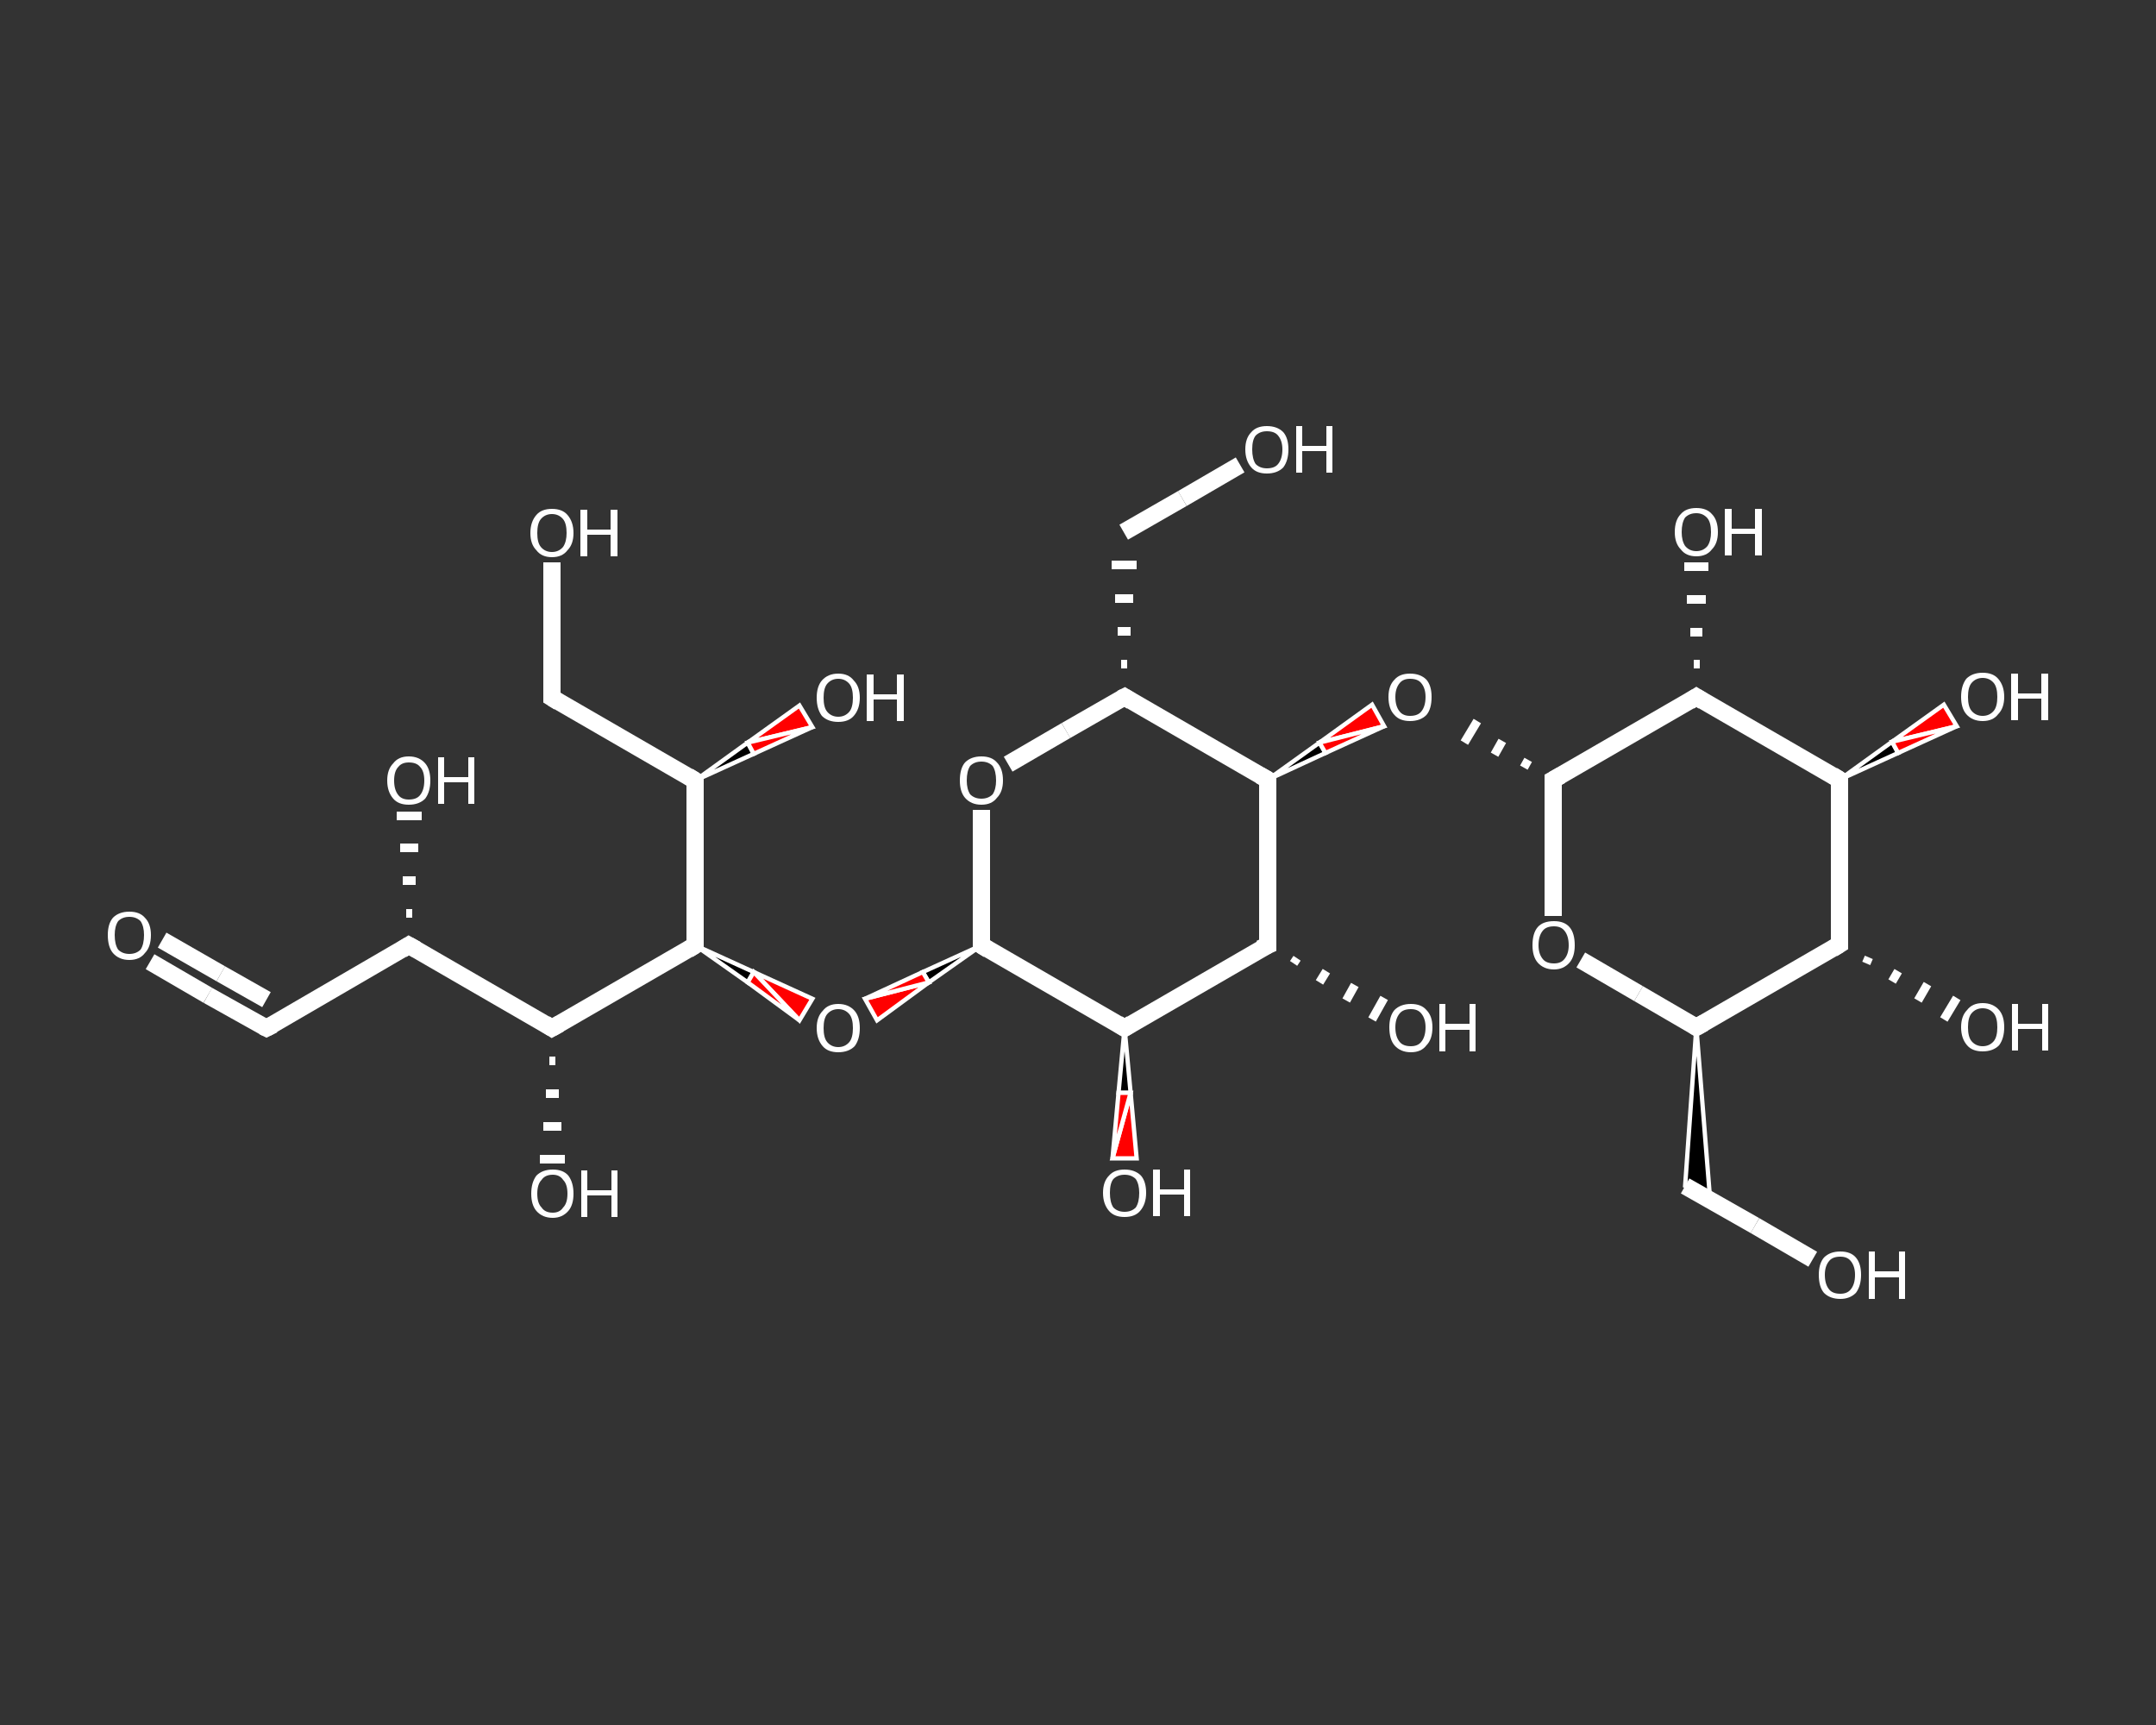 <?xml version='1.0' encoding='iso-8859-1'?>
<svg version='1.1' baseProfile='full'
              xmlns='http://www.w3.org/2000/svg'
                      xmlns:rdkit='http://www.rdkit.org/xml'
                      xmlns:xlink='http://www.w3.org/1999/xlink'
                  xml:space='preserve'
width='250px' height='200px' viewBox='0 0 250 200'>
<rect x="0" y="0" width="250" height="200" fill="#333333" stroke="none"/>
<!-- END OF HEADER -->
<rect style='opacity:1.0;fill:transparent;stroke:none' width='250.0' height='200.0' x='0.0' y='0.0'> </rect>
<path class='bond-0 atom-0 atom-1' d='M 17.4,111.5 L 24.1,115.4' style='fill:none;fill-rule:evenodd;stroke:#FFFFFF;stroke-width:2.0px;stroke-linecap:butt;stroke-linejoin:miter;stroke-opacity:1' />
<path class='bond-0 atom-0 atom-1' d='M 24.1,115.4 L 30.9,119.2' style='fill:none;fill-rule:evenodd;stroke:#FFFFFF;stroke-width:2.0px;stroke-linecap:butt;stroke-linejoin:miter;stroke-opacity:1' />
<path class='bond-0 atom-0 atom-1' d='M 18.8,109.0 L 25.6,112.9' style='fill:none;fill-rule:evenodd;stroke:#FFFFFF;stroke-width:2.0px;stroke-linecap:butt;stroke-linejoin:miter;stroke-opacity:1' />
<path class='bond-0 atom-0 atom-1' d='M 25.6,112.9 L 30.9,115.9' style='fill:none;fill-rule:evenodd;stroke:#FFFFFF;stroke-width:2.0px;stroke-linecap:butt;stroke-linejoin:miter;stroke-opacity:1' />
<path class='bond-1 atom-1 atom-2' d='M 30.9,119.2 L 47.4,109.6' style='fill:none;fill-rule:evenodd;stroke:#FFFFFF;stroke-width:2.0px;stroke-linecap:butt;stroke-linejoin:miter;stroke-opacity:1' />
<path class='bond-2 atom-2 atom-3' d='M 47.1,105.9 L 47.8,105.9' style='fill:none;fill-rule:evenodd;stroke:#FFFFFF;stroke-width:1.0px;stroke-linecap:butt;stroke-linejoin:miter;stroke-opacity:1' />
<path class='bond-2 atom-2 atom-3' d='M 46.7,102.1 L 48.2,102.1' style='fill:none;fill-rule:evenodd;stroke:#FFFFFF;stroke-width:1.0px;stroke-linecap:butt;stroke-linejoin:miter;stroke-opacity:1' />
<path class='bond-2 atom-2 atom-3' d='M 46.4,98.3 L 48.5,98.3' style='fill:none;fill-rule:evenodd;stroke:#FFFFFF;stroke-width:1.0px;stroke-linecap:butt;stroke-linejoin:miter;stroke-opacity:1' />
<path class='bond-2 atom-2 atom-3' d='M 46.0,94.6 L 48.9,94.6' style='fill:none;fill-rule:evenodd;stroke:#FFFFFF;stroke-width:1.0px;stroke-linecap:butt;stroke-linejoin:miter;stroke-opacity:1' />
<path class='bond-3 atom-2 atom-4' d='M 47.4,109.6 L 64.0,119.2' style='fill:none;fill-rule:evenodd;stroke:#FFFFFF;stroke-width:2.0px;stroke-linecap:butt;stroke-linejoin:miter;stroke-opacity:1' />
<path class='bond-4 atom-4 atom-5' d='M 64.4,123.0 L 63.7,123.0' style='fill:none;fill-rule:evenodd;stroke:#FFFFFF;stroke-width:1.0px;stroke-linecap:butt;stroke-linejoin:miter;stroke-opacity:1' />
<path class='bond-4 atom-4 atom-5' d='M 64.8,126.8 L 63.3,126.8' style='fill:none;fill-rule:evenodd;stroke:#FFFFFF;stroke-width:1.0px;stroke-linecap:butt;stroke-linejoin:miter;stroke-opacity:1' />
<path class='bond-4 atom-4 atom-5' d='M 65.1,130.6 L 63.0,130.6' style='fill:none;fill-rule:evenodd;stroke:#FFFFFF;stroke-width:1.0px;stroke-linecap:butt;stroke-linejoin:miter;stroke-opacity:1' />
<path class='bond-4 atom-4 atom-5' d='M 65.5,134.4 L 62.6,134.4' style='fill:none;fill-rule:evenodd;stroke:#FFFFFF;stroke-width:1.0px;stroke-linecap:butt;stroke-linejoin:miter;stroke-opacity:1' />
<path class='bond-5 atom-4 atom-6' d='M 64.0,119.2 L 80.6,109.6' style='fill:none;fill-rule:evenodd;stroke:#FFFFFF;stroke-width:2.0px;stroke-linecap:butt;stroke-linejoin:miter;stroke-opacity:1' />
<path class='bond-6 atom-6 atom-7' d='M 80.6,109.6 L 87.4,112.7 L 86.7,113.9 Z' style='fill:#000000;fill-rule:evenodd;fill-opacity:1;stroke:#FFFFFF;stroke-width:0.5px;stroke-linecap:butt;stroke-linejoin:miter;stroke-opacity:1;' />
<path class='bond-6 atom-6 atom-7' d='M 87.4,112.7 L 92.7,118.3 L 94.2,115.8 Z' style='fill:#FF0000;fill-rule:evenodd;fill-opacity:1;stroke:#FFFFFF;stroke-width:0.5px;stroke-linecap:butt;stroke-linejoin:miter;stroke-opacity:1;' />
<path class='bond-6 atom-6 atom-7' d='M 87.4,112.7 L 86.7,113.9 L 92.7,118.3 Z' style='fill:#FF0000;fill-rule:evenodd;fill-opacity:1;stroke:#FFFFFF;stroke-width:0.5px;stroke-linecap:butt;stroke-linejoin:miter;stroke-opacity:1;' />
<path class='bond-7 atom-8 atom-7' d='M 113.8,109.6 L 107.7,113.9 L 107.0,112.7 Z' style='fill:#000000;fill-rule:evenodd;fill-opacity:1;stroke:#FFFFFF;stroke-width:0.5px;stroke-linecap:butt;stroke-linejoin:miter;stroke-opacity:1;' />
<path class='bond-7 atom-8 atom-7' d='M 107.7,113.9 L 100.3,115.8 L 101.7,118.3 Z' style='fill:#FF0000;fill-rule:evenodd;fill-opacity:1;stroke:#FFFFFF;stroke-width:0.5px;stroke-linecap:butt;stroke-linejoin:miter;stroke-opacity:1;' />
<path class='bond-7 atom-8 atom-7' d='M 107.7,113.9 L 107.0,112.7 L 100.3,115.8 Z' style='fill:#FF0000;fill-rule:evenodd;fill-opacity:1;stroke:#FFFFFF;stroke-width:0.5px;stroke-linecap:butt;stroke-linejoin:miter;stroke-opacity:1;' />
<path class='bond-8 atom-8 atom-9' d='M 113.8,109.6 L 113.8,101.7' style='fill:none;fill-rule:evenodd;stroke:#FFFFFF;stroke-width:2.0px;stroke-linecap:butt;stroke-linejoin:miter;stroke-opacity:1' />
<path class='bond-8 atom-8 atom-9' d='M 113.8,101.7 L 113.8,93.9' style='fill:none;fill-rule:evenodd;stroke:#FFFFFF;stroke-width:2.0px;stroke-linecap:butt;stroke-linejoin:miter;stroke-opacity:1' />
<path class='bond-9 atom-9 atom-10' d='M 116.9,88.6 L 123.6,84.7' style='fill:none;fill-rule:evenodd;stroke:#FFFFFF;stroke-width:2.0px;stroke-linecap:butt;stroke-linejoin:miter;stroke-opacity:1' />
<path class='bond-9 atom-9 atom-10' d='M 123.6,84.7 L 130.4,80.8' style='fill:none;fill-rule:evenodd;stroke:#FFFFFF;stroke-width:2.0px;stroke-linecap:butt;stroke-linejoin:miter;stroke-opacity:1' />
<path class='bond-10 atom-10 atom-11' d='M 130.7,77.0 L 130.0,77.0' style='fill:none;fill-rule:evenodd;stroke:#FFFFFF;stroke-width:1.0px;stroke-linecap:butt;stroke-linejoin:miter;stroke-opacity:1' />
<path class='bond-10 atom-10 atom-11' d='M 131.1,73.2 L 129.6,73.2' style='fill:none;fill-rule:evenodd;stroke:#FFFFFF;stroke-width:1.0px;stroke-linecap:butt;stroke-linejoin:miter;stroke-opacity:1' />
<path class='bond-10 atom-10 atom-11' d='M 131.4,69.4 L 129.3,69.4' style='fill:none;fill-rule:evenodd;stroke:#FFFFFF;stroke-width:1.0px;stroke-linecap:butt;stroke-linejoin:miter;stroke-opacity:1' />
<path class='bond-10 atom-10 atom-11' d='M 131.8,65.5 L 128.9,65.5' style='fill:none;fill-rule:evenodd;stroke:#FFFFFF;stroke-width:1.0px;stroke-linecap:butt;stroke-linejoin:miter;stroke-opacity:1' />
<path class='bond-11 atom-11 atom-12' d='M 130.3,61.7 L 137.1,57.8' style='fill:none;fill-rule:evenodd;stroke:#FFFFFF;stroke-width:2.0px;stroke-linecap:butt;stroke-linejoin:miter;stroke-opacity:1' />
<path class='bond-11 atom-11 atom-12' d='M 137.1,57.8 L 143.8,53.9' style='fill:none;fill-rule:evenodd;stroke:#FFFFFF;stroke-width:2.0px;stroke-linecap:butt;stroke-linejoin:miter;stroke-opacity:1' />
<path class='bond-12 atom-10 atom-13' d='M 130.4,80.8 L 147.0,90.4' style='fill:none;fill-rule:evenodd;stroke:#FFFFFF;stroke-width:2.0px;stroke-linecap:butt;stroke-linejoin:miter;stroke-opacity:1' />
<path class='bond-13 atom-13 atom-14' d='M 147.0,90.4 L 153.0,86.1 L 153.7,87.3 Z' style='fill:#000000;fill-rule:evenodd;fill-opacity:1;stroke:#FFFFFF;stroke-width:0.5px;stroke-linecap:butt;stroke-linejoin:miter;stroke-opacity:1;' />
<path class='bond-13 atom-13 atom-14' d='M 153.0,86.1 L 160.5,84.2 L 159.1,81.7 Z' style='fill:#FF0000;fill-rule:evenodd;fill-opacity:1;stroke:#FFFFFF;stroke-width:0.5px;stroke-linecap:butt;stroke-linejoin:miter;stroke-opacity:1;' />
<path class='bond-13 atom-13 atom-14' d='M 153.0,86.1 L 153.7,87.3 L 160.5,84.2 Z' style='fill:#FF0000;fill-rule:evenodd;fill-opacity:1;stroke:#FFFFFF;stroke-width:0.5px;stroke-linecap:butt;stroke-linejoin:miter;stroke-opacity:1;' />
<path class='bond-14 atom-15 atom-14' d='M 177.2,88.1 L 176.7,89.0' style='fill:none;fill-rule:evenodd;stroke:#FFFFFF;stroke-width:1.0px;stroke-linecap:butt;stroke-linejoin:miter;stroke-opacity:1' />
<path class='bond-14 atom-15 atom-14' d='M 174.2,85.9 L 173.3,87.5' style='fill:none;fill-rule:evenodd;stroke:#FFFFFF;stroke-width:1.0px;stroke-linecap:butt;stroke-linejoin:miter;stroke-opacity:1' />
<path class='bond-14 atom-15 atom-14' d='M 171.3,83.6 L 169.8,86.1' style='fill:none;fill-rule:evenodd;stroke:#FFFFFF;stroke-width:1.0px;stroke-linecap:butt;stroke-linejoin:miter;stroke-opacity:1' />
<path class='bond-15 atom-15 atom-16' d='M 180.1,90.4 L 180.1,98.3' style='fill:none;fill-rule:evenodd;stroke:#FFFFFF;stroke-width:2.0px;stroke-linecap:butt;stroke-linejoin:miter;stroke-opacity:1' />
<path class='bond-15 atom-15 atom-16' d='M 180.1,98.3 L 180.1,106.2' style='fill:none;fill-rule:evenodd;stroke:#FFFFFF;stroke-width:2.0px;stroke-linecap:butt;stroke-linejoin:miter;stroke-opacity:1' />
<path class='bond-16 atom-16 atom-17' d='M 183.3,111.3 L 190.0,115.2' style='fill:none;fill-rule:evenodd;stroke:#FFFFFF;stroke-width:2.0px;stroke-linecap:butt;stroke-linejoin:miter;stroke-opacity:1' />
<path class='bond-16 atom-16 atom-17' d='M 190.0,115.2 L 196.7,119.1' style='fill:none;fill-rule:evenodd;stroke:#FFFFFF;stroke-width:2.0px;stroke-linecap:butt;stroke-linejoin:miter;stroke-opacity:1' />
<path class='bond-17 atom-17 atom-18' d='M 196.7,119.1 L 198.3,139.1 L 195.4,137.5 Z' style='fill:#000000;fill-rule:evenodd;fill-opacity:1;stroke:#FFFFFF;stroke-width:0.5px;stroke-linecap:butt;stroke-linejoin:miter;stroke-opacity:1;' />
<path class='bond-18 atom-18 atom-19' d='M 195.4,137.5 L 203.5,142.1' style='fill:none;fill-rule:evenodd;stroke:#FFFFFF;stroke-width:2.0px;stroke-linecap:butt;stroke-linejoin:miter;stroke-opacity:1' />
<path class='bond-18 atom-18 atom-19' d='M 203.5,142.1 L 210.2,146.0' style='fill:none;fill-rule:evenodd;stroke:#FFFFFF;stroke-width:2.0px;stroke-linecap:butt;stroke-linejoin:miter;stroke-opacity:1' />
<path class='bond-19 atom-17 atom-20' d='M 196.7,119.1 L 213.3,109.5' style='fill:none;fill-rule:evenodd;stroke:#FFFFFF;stroke-width:2.0px;stroke-linecap:butt;stroke-linejoin:miter;stroke-opacity:1' />
<path class='bond-20 atom-20 atom-21' d='M 216.7,111.0 L 216.4,111.7' style='fill:none;fill-rule:evenodd;stroke:#FFFFFF;stroke-width:1.0px;stroke-linecap:butt;stroke-linejoin:miter;stroke-opacity:1' />
<path class='bond-20 atom-20 atom-21' d='M 220.1,112.6 L 219.4,113.8' style='fill:none;fill-rule:evenodd;stroke:#FFFFFF;stroke-width:1.0px;stroke-linecap:butt;stroke-linejoin:miter;stroke-opacity:1' />
<path class='bond-20 atom-20 atom-21' d='M 223.5,114.1 L 222.4,116.0' style='fill:none;fill-rule:evenodd;stroke:#FFFFFF;stroke-width:1.0px;stroke-linecap:butt;stroke-linejoin:miter;stroke-opacity:1' />
<path class='bond-20 atom-20 atom-21' d='M 226.9,115.7 L 225.4,118.2' style='fill:none;fill-rule:evenodd;stroke:#FFFFFF;stroke-width:1.0px;stroke-linecap:butt;stroke-linejoin:miter;stroke-opacity:1' />
<path class='bond-21 atom-20 atom-22' d='M 213.3,109.5 L 213.3,90.4' style='fill:none;fill-rule:evenodd;stroke:#FFFFFF;stroke-width:2.0px;stroke-linecap:butt;stroke-linejoin:miter;stroke-opacity:1' />
<path class='bond-22 atom-22 atom-23' d='M 213.3,90.4 L 219.4,86.0 L 220.1,87.3 Z' style='fill:#000000;fill-rule:evenodd;fill-opacity:1;stroke:#FFFFFF;stroke-width:0.5px;stroke-linecap:butt;stroke-linejoin:miter;stroke-opacity:1;' />
<path class='bond-22 atom-22 atom-23' d='M 219.4,86.0 L 226.9,84.2 L 225.4,81.7 Z' style='fill:#FF0000;fill-rule:evenodd;fill-opacity:1;stroke:#FFFFFF;stroke-width:0.5px;stroke-linecap:butt;stroke-linejoin:miter;stroke-opacity:1;' />
<path class='bond-22 atom-22 atom-23' d='M 219.4,86.0 L 220.1,87.3 L 226.9,84.2 Z' style='fill:#FF0000;fill-rule:evenodd;fill-opacity:1;stroke:#FFFFFF;stroke-width:0.5px;stroke-linecap:butt;stroke-linejoin:miter;stroke-opacity:1;' />
<path class='bond-23 atom-22 atom-24' d='M 213.3,90.4 L 196.7,80.8' style='fill:none;fill-rule:evenodd;stroke:#FFFFFF;stroke-width:2.0px;stroke-linecap:butt;stroke-linejoin:miter;stroke-opacity:1' />
<path class='bond-24 atom-24 atom-25' d='M 196.4,77.0 L 197.1,77.0' style='fill:none;fill-rule:evenodd;stroke:#FFFFFF;stroke-width:1.0px;stroke-linecap:butt;stroke-linejoin:miter;stroke-opacity:1' />
<path class='bond-24 atom-24 atom-25' d='M 196.0,73.3 L 197.4,73.3' style='fill:none;fill-rule:evenodd;stroke:#FFFFFF;stroke-width:1.0px;stroke-linecap:butt;stroke-linejoin:miter;stroke-opacity:1' />
<path class='bond-24 atom-24 atom-25' d='M 195.6,69.5 L 197.8,69.5' style='fill:none;fill-rule:evenodd;stroke:#FFFFFF;stroke-width:1.0px;stroke-linecap:butt;stroke-linejoin:miter;stroke-opacity:1' />
<path class='bond-24 atom-24 atom-25' d='M 195.3,65.7 L 198.1,65.7' style='fill:none;fill-rule:evenodd;stroke:#FFFFFF;stroke-width:1.0px;stroke-linecap:butt;stroke-linejoin:miter;stroke-opacity:1' />
<path class='bond-25 atom-13 atom-26' d='M 147.0,90.4 L 147.0,109.6' style='fill:none;fill-rule:evenodd;stroke:#FFFFFF;stroke-width:2.0px;stroke-linecap:butt;stroke-linejoin:miter;stroke-opacity:1' />
<path class='bond-26 atom-26 atom-27' d='M 150.4,111.1 L 150.0,111.7' style='fill:none;fill-rule:evenodd;stroke:#FFFFFF;stroke-width:1.0px;stroke-linecap:butt;stroke-linejoin:miter;stroke-opacity:1' />
<path class='bond-26 atom-26 atom-27' d='M 153.8,112.6 L 153.0,113.9' style='fill:none;fill-rule:evenodd;stroke:#FFFFFF;stroke-width:1.0px;stroke-linecap:butt;stroke-linejoin:miter;stroke-opacity:1' />
<path class='bond-26 atom-26 atom-27' d='M 157.1,114.2 L 156.1,116.0' style='fill:none;fill-rule:evenodd;stroke:#FFFFFF;stroke-width:1.0px;stroke-linecap:butt;stroke-linejoin:miter;stroke-opacity:1' />
<path class='bond-26 atom-26 atom-27' d='M 160.5,115.7 L 159.1,118.2' style='fill:none;fill-rule:evenodd;stroke:#FFFFFF;stroke-width:1.0px;stroke-linecap:butt;stroke-linejoin:miter;stroke-opacity:1' />
<path class='bond-27 atom-26 atom-28' d='M 147.0,109.6 L 130.4,119.2' style='fill:none;fill-rule:evenodd;stroke:#FFFFFF;stroke-width:2.0px;stroke-linecap:butt;stroke-linejoin:miter;stroke-opacity:1' />
<path class='bond-28 atom-28 atom-29' d='M 130.4,119.2 L 131.1,126.7 L 129.7,126.7 Z' style='fill:#000000;fill-rule:evenodd;fill-opacity:1;stroke:#FFFFFF;stroke-width:0.5px;stroke-linecap:butt;stroke-linejoin:miter;stroke-opacity:1;' />
<path class='bond-28 atom-28 atom-29' d='M 131.1,126.7 L 129.0,134.3 L 131.8,134.3 Z' style='fill:#FF0000;fill-rule:evenodd;fill-opacity:1;stroke:#FFFFFF;stroke-width:0.5px;stroke-linecap:butt;stroke-linejoin:miter;stroke-opacity:1;' />
<path class='bond-28 atom-28 atom-29' d='M 131.1,126.7 L 129.7,126.7 L 129.0,134.3 Z' style='fill:#FF0000;fill-rule:evenodd;fill-opacity:1;stroke:#FFFFFF;stroke-width:0.5px;stroke-linecap:butt;stroke-linejoin:miter;stroke-opacity:1;' />
<path class='bond-29 atom-6 atom-30' d='M 80.6,109.6 L 80.6,90.5' style='fill:none;fill-rule:evenodd;stroke:#FFFFFF;stroke-width:2.0px;stroke-linecap:butt;stroke-linejoin:miter;stroke-opacity:1' />
<path class='bond-30 atom-30 atom-31' d='M 80.6,90.5 L 86.7,86.1 L 87.4,87.4 Z' style='fill:#000000;fill-rule:evenodd;fill-opacity:1;stroke:#FFFFFF;stroke-width:0.5px;stroke-linecap:butt;stroke-linejoin:miter;stroke-opacity:1;' />
<path class='bond-30 atom-30 atom-31' d='M 86.7,86.1 L 94.2,84.3 L 92.7,81.8 Z' style='fill:#FF0000;fill-rule:evenodd;fill-opacity:1;stroke:#FFFFFF;stroke-width:0.5px;stroke-linecap:butt;stroke-linejoin:miter;stroke-opacity:1;' />
<path class='bond-30 atom-30 atom-31' d='M 86.7,86.1 L 87.4,87.4 L 94.2,84.3 Z' style='fill:#FF0000;fill-rule:evenodd;fill-opacity:1;stroke:#FFFFFF;stroke-width:0.5px;stroke-linecap:butt;stroke-linejoin:miter;stroke-opacity:1;' />
<path class='bond-31 atom-30 atom-32' d='M 80.6,90.5 L 64.0,80.9' style='fill:none;fill-rule:evenodd;stroke:#FFFFFF;stroke-width:2.0px;stroke-linecap:butt;stroke-linejoin:miter;stroke-opacity:1' />
<path class='bond-32 atom-32 atom-33' d='M 64.0,80.9 L 64.0,73.1' style='fill:none;fill-rule:evenodd;stroke:#FFFFFF;stroke-width:2.0px;stroke-linecap:butt;stroke-linejoin:miter;stroke-opacity:1' />
<path class='bond-32 atom-32 atom-33' d='M 64.0,73.1 L 64.0,65.2' style='fill:none;fill-rule:evenodd;stroke:#FFFFFF;stroke-width:2.0px;stroke-linecap:butt;stroke-linejoin:miter;stroke-opacity:1' />
<path class='bond-33 atom-28 atom-8' d='M 130.4,119.2 L 113.8,109.6' style='fill:none;fill-rule:evenodd;stroke:#FFFFFF;stroke-width:2.0px;stroke-linecap:butt;stroke-linejoin:miter;stroke-opacity:1' />
<path class='bond-34 atom-24 atom-15' d='M 196.7,80.8 L 180.1,90.4' style='fill:none;fill-rule:evenodd;stroke:#FFFFFF;stroke-width:2.0px;stroke-linecap:butt;stroke-linejoin:miter;stroke-opacity:1' />
<path d='M 30.5,119.0 L 30.9,119.2 L 31.7,118.8' style='fill:none;stroke:#FFFFFF;stroke-width:2.0px;stroke-linecap:butt;stroke-linejoin:miter;stroke-opacity:1;' />
<path d='M 46.6,110.1 L 47.4,109.6 L 48.3,110.1' style='fill:none;stroke:#FFFFFF;stroke-width:2.0px;stroke-linecap:butt;stroke-linejoin:miter;stroke-opacity:1;' />
<path d='M 63.2,118.7 L 64.0,119.2 L 64.9,118.7' style='fill:none;stroke:#FFFFFF;stroke-width:2.0px;stroke-linecap:butt;stroke-linejoin:miter;stroke-opacity:1;' />
<path d='M 79.8,110.1 L 80.6,109.6 L 80.6,108.7' style='fill:none;stroke:#FFFFFF;stroke-width:2.0px;stroke-linecap:butt;stroke-linejoin:miter;stroke-opacity:1;' />
<path d='M 113.8,109.2 L 113.8,109.6 L 114.6,110.1' style='fill:none;stroke:#FFFFFF;stroke-width:2.0px;stroke-linecap:butt;stroke-linejoin:miter;stroke-opacity:1;' />
<path d='M 130.0,81.0 L 130.4,80.8 L 131.2,81.3' style='fill:none;stroke:#FFFFFF;stroke-width:2.0px;stroke-linecap:butt;stroke-linejoin:miter;stroke-opacity:1;' />
<path d='M 146.1,89.9 L 147.0,90.4 L 147.0,91.4' style='fill:none;stroke:#FFFFFF;stroke-width:2.0px;stroke-linecap:butt;stroke-linejoin:miter;stroke-opacity:1;' />
<path d='M 180.1,90.8 L 180.1,90.4 L 181.0,89.9' style='fill:none;stroke:#FFFFFF;stroke-width:2.0px;stroke-linecap:butt;stroke-linejoin:miter;stroke-opacity:1;' />
<path d='M 196.4,118.9 L 196.7,119.1 L 197.6,118.6' style='fill:none;stroke:#FFFFFF;stroke-width:2.0px;stroke-linecap:butt;stroke-linejoin:miter;stroke-opacity:1;' />
<path d='M 212.5,110.0 L 213.3,109.5 L 213.3,108.6' style='fill:none;stroke:#FFFFFF;stroke-width:2.0px;stroke-linecap:butt;stroke-linejoin:miter;stroke-opacity:1;' />
<path d='M 213.3,91.3 L 213.3,90.4 L 212.5,89.9' style='fill:none;stroke:#FFFFFF;stroke-width:2.0px;stroke-linecap:butt;stroke-linejoin:miter;stroke-opacity:1;' />
<path d='M 197.5,81.3 L 196.7,80.8 L 195.9,81.3' style='fill:none;stroke:#FFFFFF;stroke-width:2.0px;stroke-linecap:butt;stroke-linejoin:miter;stroke-opacity:1;' />
<path d='M 147.0,108.6 L 147.0,109.6 L 146.1,110.0' style='fill:none;stroke:#FFFFFF;stroke-width:2.0px;stroke-linecap:butt;stroke-linejoin:miter;stroke-opacity:1;' />
<path d='M 131.2,118.7 L 130.4,119.2 L 129.6,118.7' style='fill:none;stroke:#FFFFFF;stroke-width:2.0px;stroke-linecap:butt;stroke-linejoin:miter;stroke-opacity:1;' />
<path d='M 80.6,91.4 L 80.6,90.5 L 79.8,90.0' style='fill:none;stroke:#FFFFFF;stroke-width:2.0px;stroke-linecap:butt;stroke-linejoin:miter;stroke-opacity:1;' />
<path d='M 64.8,81.4 L 64.0,80.9 L 64.0,80.5' style='fill:none;stroke:#FFFFFF;stroke-width:2.0px;stroke-linecap:butt;stroke-linejoin:miter;stroke-opacity:1;' />
<path class='atom-0' d='M 12.5 108.4
Q 12.5 107.1, 13.1 106.4
Q 13.8 105.7, 15.0 105.7
Q 16.2 105.7, 16.8 106.4
Q 17.5 107.1, 17.5 108.4
Q 17.5 109.8, 16.8 110.5
Q 16.2 111.3, 15.0 111.3
Q 13.8 111.3, 13.1 110.5
Q 12.5 109.8, 12.5 108.4
M 15.0 110.6
Q 15.8 110.6, 16.3 110.1
Q 16.7 109.5, 16.7 108.4
Q 16.7 107.4, 16.3 106.8
Q 15.8 106.3, 15.0 106.3
Q 14.2 106.3, 13.7 106.8
Q 13.3 107.4, 13.3 108.4
Q 13.3 109.5, 13.7 110.1
Q 14.2 110.6, 15.0 110.6
' fill='#FFFFFF'/>
<path class='atom-3' d='M 44.9 90.5
Q 44.9 89.2, 45.6 88.5
Q 46.2 87.7, 47.4 87.7
Q 48.6 87.7, 49.3 88.5
Q 49.9 89.2, 49.9 90.5
Q 49.9 91.8, 49.3 92.6
Q 48.6 93.3, 47.4 93.3
Q 46.2 93.3, 45.6 92.6
Q 44.9 91.8, 44.9 90.5
M 47.4 92.7
Q 48.3 92.7, 48.7 92.2
Q 49.2 91.6, 49.2 90.5
Q 49.2 89.4, 48.7 88.9
Q 48.3 88.4, 47.4 88.4
Q 46.6 88.4, 46.2 88.9
Q 45.7 89.4, 45.7 90.5
Q 45.7 91.6, 46.2 92.2
Q 46.6 92.7, 47.4 92.7
' fill='#FFFFFF'/>
<path class='atom-3' d='M 50.8 87.8
L 51.5 87.8
L 51.5 90.1
L 54.3 90.1
L 54.3 87.8
L 55.0 87.8
L 55.0 93.2
L 54.3 93.2
L 54.3 90.7
L 51.5 90.7
L 51.5 93.2
L 50.8 93.2
L 50.8 87.8
' fill='#FFFFFF'/>
<path class='atom-5' d='M 61.6 138.4
Q 61.6 137.1, 62.2 136.3
Q 62.9 135.6, 64.1 135.6
Q 65.3 135.6, 65.9 136.3
Q 66.5 137.1, 66.5 138.4
Q 66.5 139.7, 65.9 140.4
Q 65.2 141.2, 64.1 141.2
Q 62.9 141.2, 62.2 140.4
Q 61.6 139.7, 61.6 138.4
M 64.1 140.6
Q 64.9 140.6, 65.3 140.0
Q 65.8 139.5, 65.8 138.4
Q 65.8 137.3, 65.3 136.8
Q 64.9 136.2, 64.1 136.2
Q 63.2 136.2, 62.8 136.8
Q 62.3 137.3, 62.3 138.4
Q 62.3 139.5, 62.8 140.0
Q 63.2 140.6, 64.1 140.6
' fill='#FFFFFF'/>
<path class='atom-5' d='M 67.4 135.7
L 68.1 135.7
L 68.1 138.0
L 70.9 138.0
L 70.9 135.7
L 71.6 135.7
L 71.6 141.1
L 70.9 141.1
L 70.9 138.6
L 68.1 138.6
L 68.1 141.1
L 67.4 141.1
L 67.4 135.7
' fill='#FFFFFF'/>
<path class='atom-7' d='M 94.7 119.2
Q 94.7 117.9, 95.4 117.2
Q 96.0 116.4, 97.2 116.4
Q 98.4 116.4, 99.1 117.2
Q 99.7 117.9, 99.7 119.2
Q 99.7 120.5, 99.1 121.3
Q 98.4 122.0, 97.2 122.0
Q 96.0 122.0, 95.4 121.3
Q 94.7 120.5, 94.7 119.2
M 97.2 121.4
Q 98.0 121.4, 98.5 120.8
Q 98.9 120.3, 98.9 119.2
Q 98.9 118.1, 98.5 117.6
Q 98.0 117.0, 97.2 117.0
Q 96.4 117.0, 95.9 117.6
Q 95.5 118.1, 95.5 119.2
Q 95.5 120.3, 95.9 120.8
Q 96.4 121.4, 97.2 121.4
' fill='#FFFFFF'/>
<path class='atom-9' d='M 111.3 90.5
Q 111.3 89.1, 111.9 88.4
Q 112.6 87.7, 113.8 87.7
Q 115.0 87.7, 115.6 88.4
Q 116.3 89.1, 116.3 90.5
Q 116.3 91.8, 115.6 92.5
Q 115.0 93.3, 113.8 93.3
Q 112.6 93.3, 111.9 92.5
Q 111.3 91.8, 111.3 90.5
M 113.8 92.6
Q 114.6 92.6, 115.1 92.1
Q 115.5 91.5, 115.5 90.5
Q 115.5 89.4, 115.1 88.8
Q 114.6 88.3, 113.8 88.3
Q 113.0 88.3, 112.5 88.8
Q 112.1 89.4, 112.1 90.5
Q 112.1 91.5, 112.5 92.1
Q 113.0 92.6, 113.8 92.6
' fill='#FFFFFF'/>
<path class='atom-12' d='M 144.4 52.1
Q 144.4 50.8, 145.1 50.1
Q 145.7 49.4, 146.9 49.4
Q 148.1 49.4, 148.8 50.1
Q 149.4 50.8, 149.4 52.1
Q 149.4 53.4, 148.8 54.2
Q 148.1 54.9, 146.9 54.9
Q 145.7 54.9, 145.1 54.2
Q 144.4 53.4, 144.4 52.1
M 146.9 54.3
Q 147.8 54.3, 148.2 53.8
Q 148.7 53.2, 148.7 52.1
Q 148.7 51.1, 148.2 50.5
Q 147.8 50.0, 146.9 50.0
Q 146.1 50.0, 145.6 50.5
Q 145.2 51.0, 145.2 52.1
Q 145.2 53.2, 145.6 53.8
Q 146.1 54.3, 146.9 54.3
' fill='#FFFFFF'/>
<path class='atom-12' d='M 150.3 49.4
L 151.0 49.4
L 151.0 51.7
L 153.8 51.7
L 153.8 49.4
L 154.5 49.4
L 154.5 54.8
L 153.8 54.8
L 153.8 52.3
L 151.0 52.3
L 151.0 54.8
L 150.3 54.8
L 150.3 49.4
' fill='#FFFFFF'/>
<path class='atom-14' d='M 161.0 80.8
Q 161.0 79.5, 161.7 78.8
Q 162.3 78.1, 163.5 78.1
Q 164.7 78.1, 165.4 78.8
Q 166.0 79.5, 166.0 80.8
Q 166.0 82.2, 165.4 82.9
Q 164.7 83.6, 163.5 83.6
Q 162.3 83.6, 161.7 82.9
Q 161.0 82.2, 161.0 80.8
M 163.5 83.0
Q 164.4 83.0, 164.8 82.5
Q 165.3 81.9, 165.3 80.8
Q 165.3 79.8, 164.8 79.2
Q 164.4 78.7, 163.5 78.7
Q 162.7 78.7, 162.3 79.2
Q 161.8 79.8, 161.8 80.8
Q 161.8 81.9, 162.3 82.5
Q 162.7 83.0, 163.5 83.0
' fill='#FFFFFF'/>
<path class='atom-16' d='M 177.7 109.6
Q 177.7 108.2, 178.3 107.5
Q 178.9 106.8, 180.2 106.8
Q 181.4 106.8, 182.0 107.5
Q 182.6 108.2, 182.6 109.6
Q 182.6 110.9, 182.0 111.6
Q 181.3 112.4, 180.2 112.4
Q 179.0 112.4, 178.3 111.6
Q 177.7 110.9, 177.7 109.6
M 180.2 111.7
Q 181.0 111.7, 181.4 111.2
Q 181.9 110.6, 181.9 109.6
Q 181.9 108.5, 181.4 107.9
Q 181.0 107.4, 180.2 107.4
Q 179.3 107.4, 178.9 107.9
Q 178.4 108.5, 178.4 109.6
Q 178.4 110.6, 178.9 111.2
Q 179.3 111.7, 180.2 111.7
' fill='#FFFFFF'/>
<path class='atom-19' d='M 210.9 147.8
Q 210.9 146.5, 211.5 145.8
Q 212.2 145.1, 213.4 145.1
Q 214.6 145.1, 215.2 145.8
Q 215.8 146.5, 215.8 147.8
Q 215.8 149.1, 215.2 149.9
Q 214.5 150.6, 213.4 150.6
Q 212.2 150.6, 211.5 149.9
Q 210.9 149.2, 210.9 147.8
M 213.4 150.0
Q 214.2 150.0, 214.6 149.5
Q 215.1 148.9, 215.1 147.8
Q 215.1 146.8, 214.6 146.2
Q 214.2 145.7, 213.4 145.7
Q 212.5 145.7, 212.1 146.2
Q 211.6 146.8, 211.6 147.8
Q 211.6 148.9, 212.1 149.5
Q 212.5 150.0, 213.4 150.0
' fill='#FFFFFF'/>
<path class='atom-19' d='M 216.7 145.1
L 217.4 145.1
L 217.4 147.4
L 220.2 147.4
L 220.2 145.1
L 220.9 145.1
L 220.9 150.6
L 220.2 150.6
L 220.2 148.1
L 217.4 148.1
L 217.4 150.6
L 216.7 150.6
L 216.7 145.1
' fill='#FFFFFF'/>
<path class='atom-21' d='M 227.4 119.1
Q 227.4 117.8, 228.1 117.1
Q 228.7 116.3, 229.9 116.3
Q 231.1 116.3, 231.8 117.1
Q 232.4 117.8, 232.4 119.1
Q 232.4 120.4, 231.8 121.2
Q 231.1 121.9, 229.9 121.9
Q 228.7 121.9, 228.1 121.2
Q 227.4 120.4, 227.4 119.1
M 229.9 121.3
Q 230.7 121.3, 231.2 120.7
Q 231.6 120.2, 231.6 119.1
Q 231.6 118.0, 231.2 117.5
Q 230.7 116.9, 229.9 116.9
Q 229.1 116.9, 228.6 117.5
Q 228.2 118.0, 228.2 119.1
Q 228.2 120.2, 228.6 120.7
Q 229.1 121.3, 229.9 121.3
' fill='#FFFFFF'/>
<path class='atom-21' d='M 233.3 116.4
L 234.0 116.4
L 234.0 118.7
L 236.8 118.7
L 236.8 116.4
L 237.5 116.4
L 237.5 121.8
L 236.8 121.8
L 236.8 119.3
L 234.0 119.3
L 234.0 121.8
L 233.3 121.8
L 233.3 116.4
' fill='#FFFFFF'/>
<path class='atom-23' d='M 227.4 80.8
Q 227.4 79.5, 228.0 78.7
Q 228.7 78.0, 229.9 78.0
Q 231.1 78.0, 231.7 78.7
Q 232.4 79.5, 232.4 80.8
Q 232.4 82.1, 231.7 82.8
Q 231.1 83.6, 229.9 83.6
Q 228.7 83.6, 228.0 82.8
Q 227.4 82.1, 227.4 80.8
M 229.9 83.0
Q 230.7 83.0, 231.2 82.4
Q 231.6 81.9, 231.6 80.8
Q 231.6 79.7, 231.2 79.2
Q 230.7 78.6, 229.9 78.6
Q 229.1 78.6, 228.6 79.2
Q 228.2 79.7, 228.2 80.8
Q 228.2 81.9, 228.6 82.4
Q 229.1 83.0, 229.9 83.0
' fill='#FFFFFF'/>
<path class='atom-23' d='M 233.2 78.1
L 234.0 78.1
L 234.0 80.4
L 236.7 80.4
L 236.7 78.1
L 237.5 78.1
L 237.5 83.5
L 236.7 83.5
L 236.7 81.0
L 234.0 81.0
L 234.0 83.5
L 233.2 83.5
L 233.2 78.1
' fill='#FFFFFF'/>
<path class='atom-25' d='M 194.2 61.7
Q 194.2 60.3, 194.9 59.6
Q 195.5 58.9, 196.7 58.9
Q 197.9 58.9, 198.5 59.6
Q 199.2 60.3, 199.2 61.7
Q 199.2 63.0, 198.5 63.7
Q 197.9 64.5, 196.7 64.5
Q 195.5 64.5, 194.9 63.7
Q 194.2 63.0, 194.2 61.7
M 196.7 63.9
Q 197.5 63.9, 198.0 63.3
Q 198.4 62.7, 198.4 61.7
Q 198.4 60.6, 198.0 60.1
Q 197.5 59.5, 196.7 59.5
Q 195.9 59.5, 195.4 60.0
Q 195.0 60.6, 195.0 61.7
Q 195.0 62.7, 195.4 63.3
Q 195.9 63.9, 196.7 63.9
' fill='#FFFFFF'/>
<path class='atom-25' d='M 200.0 59.0
L 200.8 59.0
L 200.8 61.3
L 203.5 61.3
L 203.5 59.0
L 204.3 59.0
L 204.3 64.4
L 203.5 64.4
L 203.5 61.9
L 200.8 61.9
L 200.8 64.4
L 200.0 64.4
L 200.0 59.0
' fill='#FFFFFF'/>
<path class='atom-27' d='M 161.1 119.1
Q 161.1 117.8, 161.7 117.1
Q 162.4 116.4, 163.6 116.4
Q 164.8 116.4, 165.4 117.1
Q 166.1 117.8, 166.1 119.1
Q 166.1 120.5, 165.4 121.2
Q 164.8 122.0, 163.6 122.0
Q 162.4 122.0, 161.7 121.2
Q 161.1 120.5, 161.1 119.1
M 163.6 121.3
Q 164.4 121.3, 164.8 120.8
Q 165.3 120.2, 165.3 119.1
Q 165.3 118.1, 164.8 117.5
Q 164.4 117.0, 163.6 117.0
Q 162.7 117.0, 162.3 117.5
Q 161.8 118.1, 161.8 119.1
Q 161.8 120.2, 162.3 120.8
Q 162.7 121.3, 163.6 121.3
' fill='#FFFFFF'/>
<path class='atom-27' d='M 166.9 116.4
L 167.6 116.4
L 167.6 118.7
L 170.4 118.7
L 170.4 116.4
L 171.1 116.4
L 171.1 121.9
L 170.4 121.9
L 170.4 119.4
L 167.6 119.4
L 167.6 121.9
L 166.9 121.9
L 166.9 116.4
' fill='#FFFFFF'/>
<path class='atom-29' d='M 127.9 138.3
Q 127.9 137.0, 128.6 136.3
Q 129.2 135.6, 130.4 135.6
Q 131.6 135.6, 132.3 136.3
Q 132.9 137.0, 132.9 138.3
Q 132.9 139.6, 132.2 140.4
Q 131.6 141.1, 130.4 141.1
Q 129.2 141.1, 128.6 140.4
Q 127.9 139.6, 127.9 138.3
M 130.4 140.5
Q 131.2 140.5, 131.7 140.0
Q 132.1 139.4, 132.1 138.3
Q 132.1 137.3, 131.7 136.7
Q 131.2 136.2, 130.4 136.2
Q 129.6 136.2, 129.1 136.7
Q 128.7 137.2, 128.7 138.3
Q 128.7 139.4, 129.1 140.0
Q 129.6 140.5, 130.4 140.5
' fill='#FFFFFF'/>
<path class='atom-29' d='M 133.7 135.6
L 134.5 135.6
L 134.5 137.9
L 137.3 137.9
L 137.3 135.6
L 138.0 135.6
L 138.0 141.0
L 137.3 141.0
L 137.3 138.5
L 134.5 138.5
L 134.5 141.0
L 133.7 141.0
L 133.7 135.6
' fill='#FFFFFF'/>
<path class='atom-31' d='M 94.7 80.9
Q 94.7 79.6, 95.3 78.9
Q 96.0 78.1, 97.2 78.1
Q 98.4 78.1, 99.0 78.9
Q 99.7 79.6, 99.7 80.9
Q 99.7 82.2, 99.0 83.0
Q 98.4 83.7, 97.2 83.7
Q 96.0 83.7, 95.3 83.0
Q 94.7 82.2, 94.7 80.9
M 97.2 83.1
Q 98.0 83.1, 98.5 82.5
Q 98.9 82.0, 98.9 80.9
Q 98.9 79.8, 98.5 79.3
Q 98.0 78.7, 97.2 78.7
Q 96.4 78.7, 95.9 79.3
Q 95.5 79.8, 95.5 80.9
Q 95.5 82.0, 95.9 82.5
Q 96.4 83.1, 97.2 83.1
' fill='#FFFFFF'/>
<path class='atom-31' d='M 100.5 78.2
L 101.3 78.2
L 101.3 80.5
L 104.0 80.5
L 104.0 78.2
L 104.8 78.2
L 104.8 83.6
L 104.0 83.6
L 104.0 81.1
L 101.3 81.1
L 101.3 83.6
L 100.5 83.6
L 100.5 78.2
' fill='#FFFFFF'/>
<path class='atom-33' d='M 61.5 61.8
Q 61.5 60.5, 62.2 59.7
Q 62.8 59.0, 64.0 59.0
Q 65.2 59.0, 65.8 59.7
Q 66.5 60.5, 66.5 61.8
Q 66.5 63.1, 65.8 63.8
Q 65.2 64.6, 64.0 64.6
Q 62.8 64.6, 62.2 63.8
Q 61.5 63.1, 61.5 61.8
M 64.0 64.0
Q 64.8 64.0, 65.3 63.4
Q 65.7 62.8, 65.7 61.8
Q 65.7 60.7, 65.3 60.2
Q 64.8 59.6, 64.0 59.6
Q 63.2 59.6, 62.7 60.2
Q 62.3 60.7, 62.3 61.8
Q 62.3 62.9, 62.7 63.4
Q 63.2 64.0, 64.0 64.0
' fill='#FFFFFF'/>
<path class='atom-33' d='M 67.3 59.1
L 68.1 59.1
L 68.1 61.4
L 70.8 61.4
L 70.8 59.1
L 71.6 59.1
L 71.6 64.5
L 70.8 64.5
L 70.8 62.0
L 68.1 62.0
L 68.1 64.5
L 67.3 64.5
L 67.3 59.1
' fill='#FFFFFF'/>
</svg>
